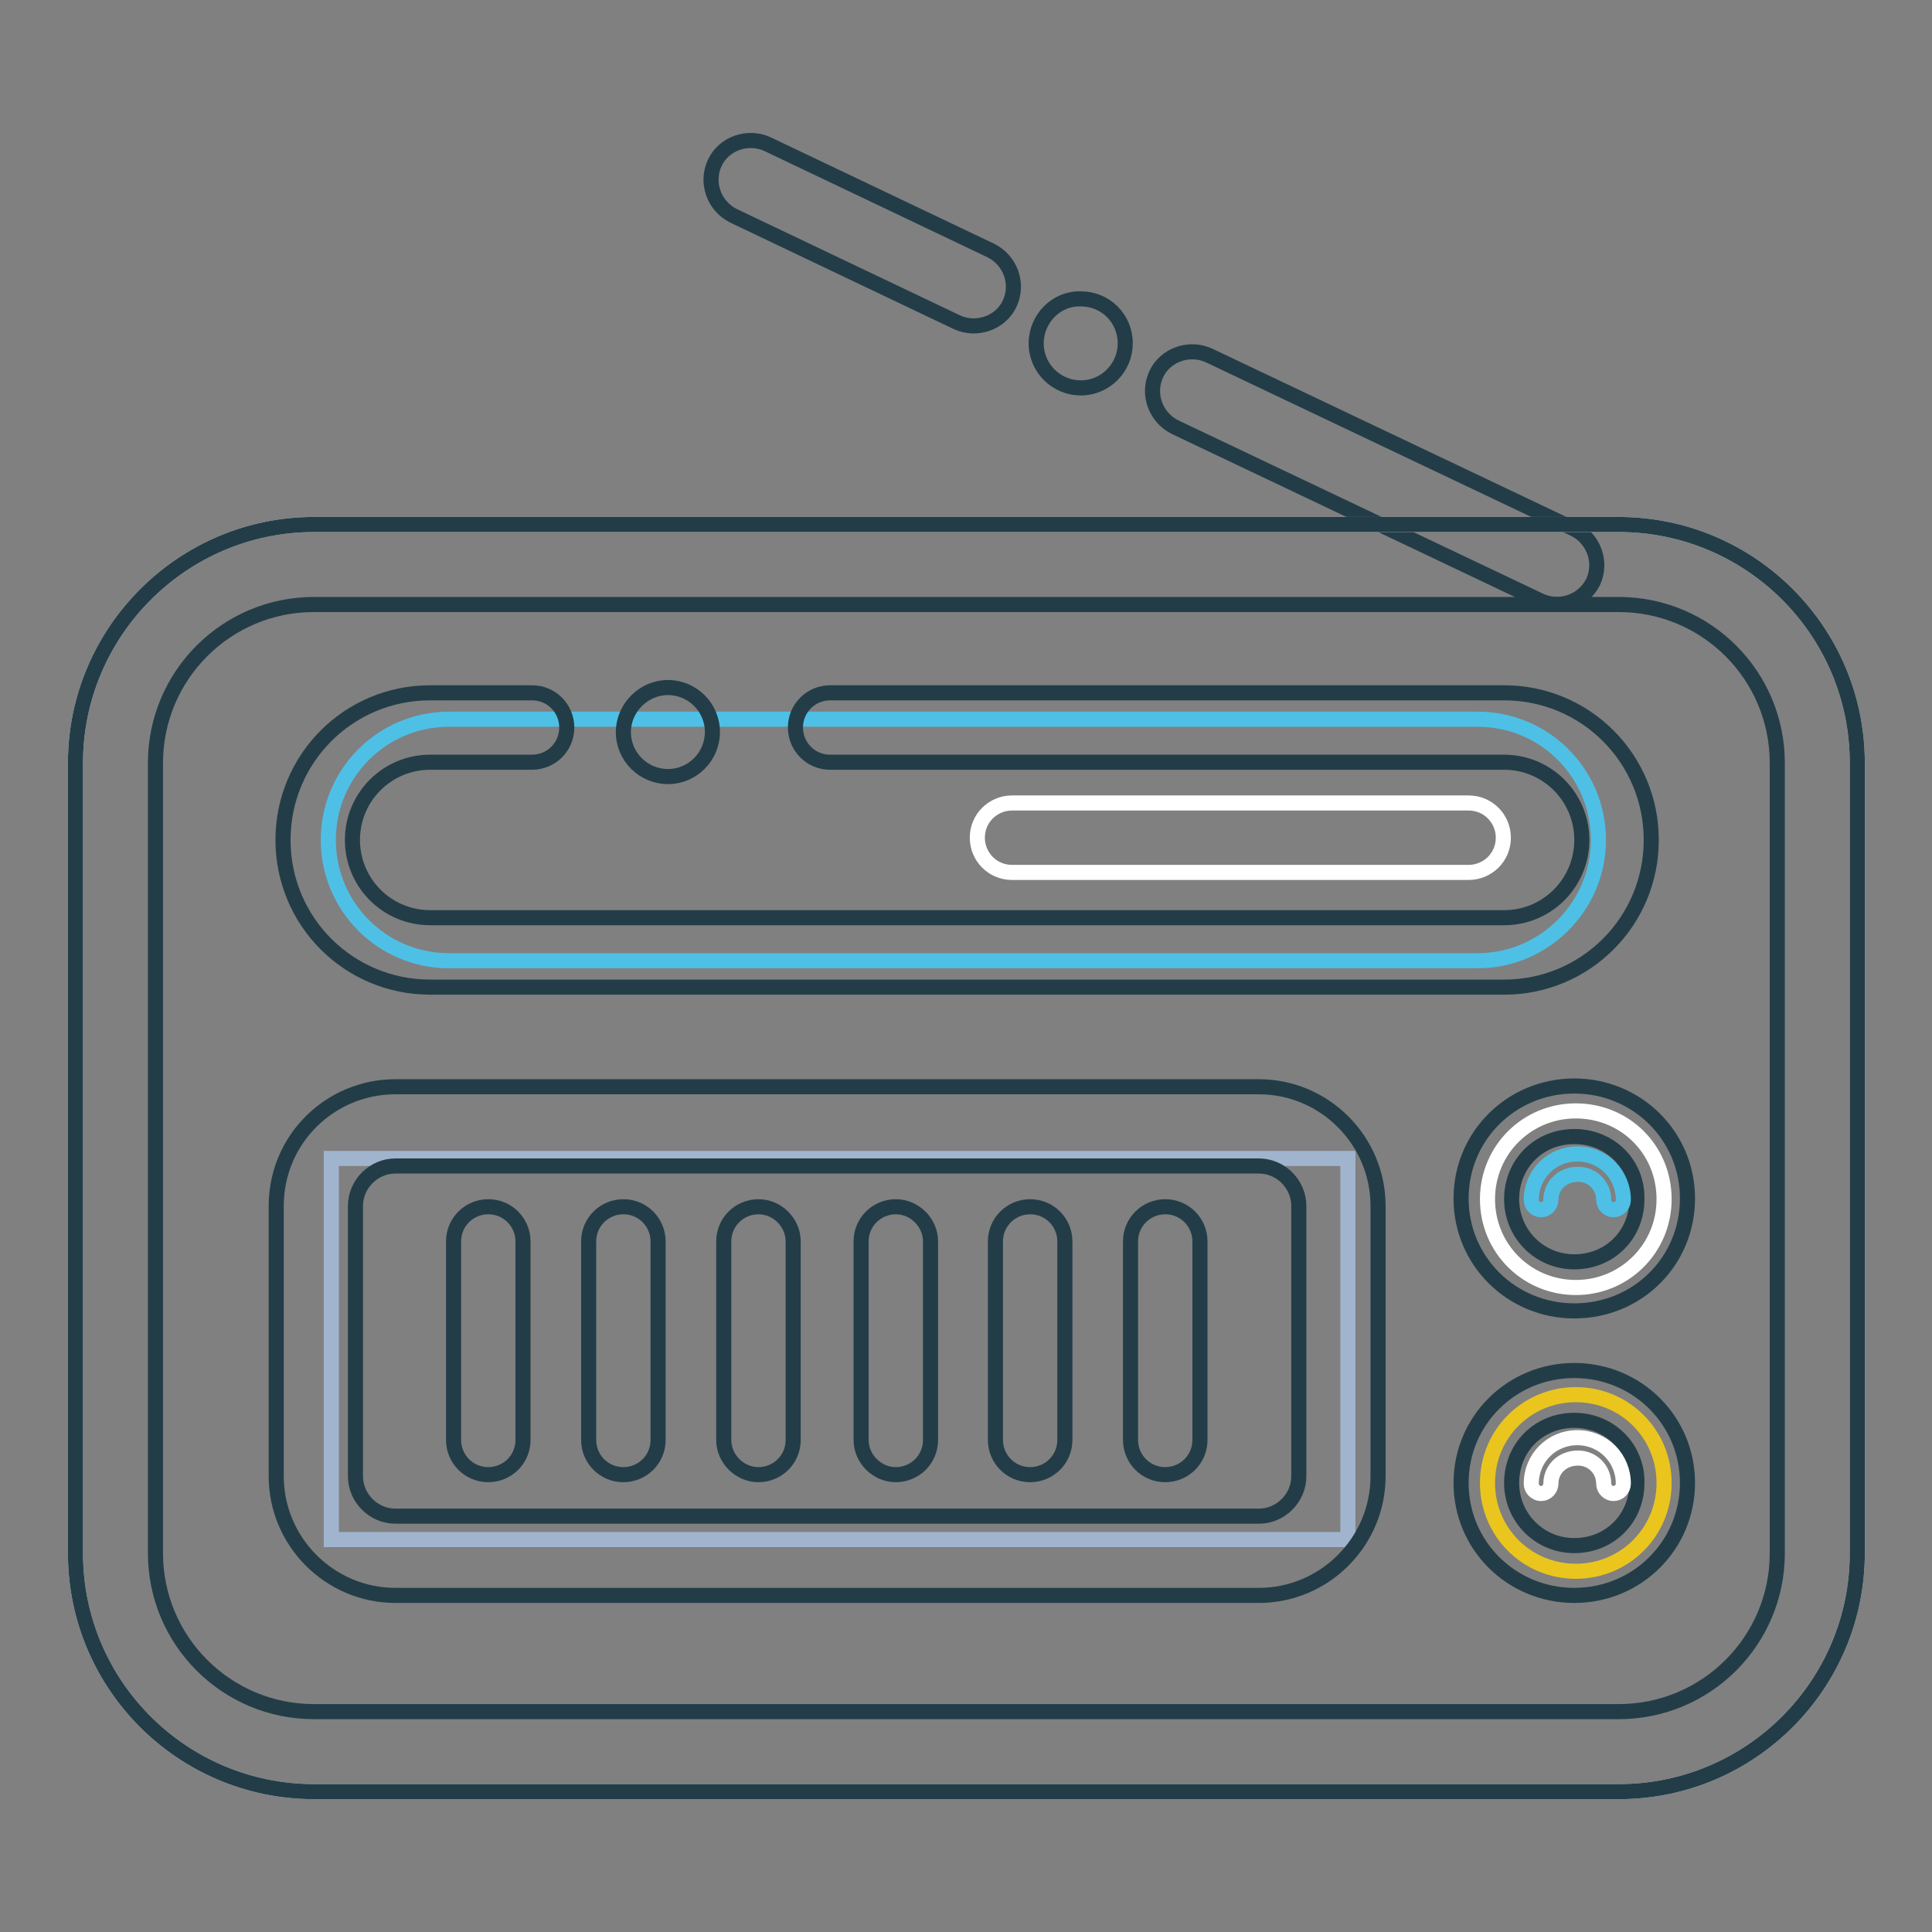<?xml version="1.0" encoding="utf-8"?>
<!-- Svg Vector Icons : http://www.onlinewebfonts.com/icon -->
<!DOCTYPE svg PUBLIC "-//W3C//DTD SVG 1.1//EN" "http://www.w3.org/Graphics/SVG/1.1/DTD/svg11.dtd">
<svg version="1.1" xmlns="http://www.w3.org/2000/svg" xmlns:xlink="http://www.w3.org/1999/xlink" x="0px" y="0px" viewBox="0 0 256 256" enable-background="new 0 0 256 256" xml:space="preserve">
<rect x="0" y="0" width="256" height="256" fill="#808080" stroke="none"/>
<g> <path stroke-width="2" fill-opacity="0" stroke="#233d48"  d="M208.6,70.1c2.6,1.3,3.7,4.4,2.5,7c-1.3,2.6-4.4,3.7-7,2.5l-48.4-23c-2.6-1.3-3.7-4.4-2.5-7s4.4-3.7,7-2.5 L208.6,70.1z M131.3,33.2c2.6,1.3,3.7,4.4,2.5,7c-1.2,2.6-4.4,3.7-7,2.5L97.2,28.6c-2.6-1.3-3.7-4.4-2.5-7c1.2-2.6,4.4-3.7,7-2.5 L131.3,33.2L131.3,33.2z"/> <path stroke-width="2" fill-opacity="0" stroke="#eceff0"  d="M41.6,69.5h172.9c17.4,0,31.6,14.1,31.6,31.6v104.7c0,17.4-14.1,31.6-31.6,31.6H41.6 c-17.4,0-31.6-14.1-31.6-31.6V101.1C10,83.7,24.2,69.5,41.6,69.5z"/> <path stroke-width="2" fill-opacity="0" stroke="#233d48"  d="M41.6,80.1c-11.6,0-21,9.4-21,21v104.7c0,11.6,9.4,21,21,21h172.9c11.6,0,21-9.4,21-21V101.1 c0-11.6-9.4-21-21-21H41.6z M41.6,69.5h172.9c17.4,0,31.6,14.1,31.6,31.6v104.7c0,17.4-14.1,31.6-31.6,31.6H41.6 c-17.4,0-31.6-14.1-31.6-31.6v-27.7v-35.7v-41.3C10,83.7,24.2,69.5,41.6,69.5z"/> <path stroke-width="2" fill-opacity="0" stroke="#a0b4ce"  d="M43.9,153.5h134.7V204H43.9V153.5z"/> <path stroke-width="2" fill-opacity="0" stroke="#233d48"  d="M52.4,154.5c-2.9,0-5.3,2.4-5.3,5.3v35.8c0,2.9,2.4,5.3,5.3,5.3h114.4c2.9,0,5.3-2.4,5.3-5.3v-35.8 c0-2.9-2.4-5.3-5.3-5.3H52.4z M52.4,144h114.4c8.7,0,15.8,7.1,15.8,15.8v35.8c0,8.7-7.1,15.8-15.8,15.8H52.4 c-8.7,0-15.8-7.1-15.8-15.8v-35.8C36.6,151,43.7,144,52.4,144z"/> <path stroke-width="2" fill-opacity="0" stroke="#233d48"  d="M60.1,164.5c0-2.6,2.1-4.6,4.6-4.6c2.6,0,4.6,2.1,4.6,4.6v26.3c0,2.6-2.1,4.6-4.6,4.6 c-2.6,0-4.6-2.1-4.6-4.6V164.5z M78,164.5c0-2.6,2.1-4.6,4.6-4.6c2.6,0,4.6,2.1,4.6,4.6v26.3c0,2.6-2.1,4.6-4.6,4.6 c-2.6,0-4.6-2.1-4.6-4.6V164.5z M95.9,164.5c0-2.6,2.1-4.6,4.6-4.6s4.6,2.1,4.6,4.6v26.3c0,2.6-2.1,4.6-4.6,4.6s-4.6-2.1-4.6-4.6 V164.5z M114.1,164.5c0-2.6,2.1-4.6,4.6-4.6s4.6,2.1,4.6,4.6v26.3c0,2.6-2.1,4.6-4.6,4.6s-4.6-2.1-4.6-4.6V164.5z M149.8,164.5 c0-2.6,2.1-4.6,4.6-4.6c2.6,0,4.6,2.1,4.6,4.6v26.3c0,2.6-2.1,4.6-4.6,4.6c-2.6,0-4.6-2.1-4.6-4.6V164.5z M131.9,164.5 c0-2.6,2.1-4.6,4.6-4.6c2.6,0,4.6,2.1,4.6,4.6v26.3c0,2.6-2.1,4.6-4.6,4.6c-2.6,0-4.6-2.1-4.6-4.6V164.5z"/> <path stroke-width="2" fill-opacity="0" stroke="#eac51e"  d="M220.5,196.5c0,6.5-5.2,11.7-11.7,11.7c-6.5,0-11.7-5.2-11.7-11.7c0-6.5,5.2-11.7,11.7-11.7 C215.3,184.8,220.5,190,220.5,196.5"/> <path stroke-width="2" fill-opacity="0" stroke="#233d48"  d="M208.6,211.4c-8.3,0-15-6.6-15-14.9c0-8.3,6.7-14.9,15-14.9c8.3,0,15,6.6,15,14.9 C223.6,204.7,217,211.4,208.6,211.4z M208.6,188.2c-4.7,0-8.3,3.6-8.3,8.3c0,4.6,3.7,8.3,8.3,8.3c4.7,0,8.3-3.6,8.3-8.3 C217,191.9,213.3,188.2,208.6,188.2z"/> <path stroke-width="2" fill-opacity="0" stroke="#ffffff"  d="M205.5,196.6c0,0.7-0.6,1.3-1.3,1.3c-0.7,0-1.3-0.6-1.3-1.3c0-3.4,2.7-6.1,6.1-6.1s6.1,2.7,6.1,6.1 c0,0.7-0.6,1.3-1.3,1.3c-0.7,0-1.3-0.6-1.3-1.3c0-1.9-1.5-3.4-3.4-3.4C207,193.2,205.5,194.7,205.5,196.6z M220.5,158.9 c0,6.5-5.2,11.7-11.7,11.7c-6.5,0-11.7-5.2-11.7-11.7c0-6.5,5.2-11.7,11.7-11.7C215.3,147.2,220.5,152.3,220.5,158.9"/> <path stroke-width="2" fill-opacity="0" stroke="#233d48"  d="M208.6,173.7c-8.3,0-15-6.6-15-14.9c0-8.3,6.7-14.9,15-14.9c8.3,0,15,6.6,15,14.9 C223.6,167.1,217,173.7,208.6,173.7z M208.6,150.6c-4.7,0-8.3,3.6-8.3,8.3c0,4.6,3.7,8.3,8.3,8.3c4.7,0,8.3-3.6,8.3-8.3 C217,154.2,213.3,150.6,208.6,150.6z"/> <path stroke-width="2" fill-opacity="0" stroke="#4ec0e6"  d="M205.5,159c0,0.7-0.6,1.3-1.3,1.3c-0.7,0-1.3-0.6-1.3-1.3c0-3.4,2.7-6.1,6.1-6.1s6.1,2.7,6.1,6.1 c0,0.7-0.6,1.3-1.3,1.3c-0.7,0-1.3-0.6-1.3-1.3c0-1.9-1.5-3.4-3.4-3.4C207,155.6,205.5,157.1,205.5,159z M59.5,95.3h136.3 c8.9,0,16,7.2,16,16s-7.2,16-16,16H59.5c-8.9,0-16-7.2-16-16S50.6,95.3,59.5,95.3z"/> <path stroke-width="2" fill-opacity="0" stroke="#ffffff"  d="M194.6,106.4c2.6,0,4.6,2.1,4.6,4.6c0,2.6-2.1,4.6-4.6,4.6h-60.5c-2.6,0-4.6-2.1-4.6-4.6 c0-2.6,2.1-4.6,4.6-4.6H194.6z"/> <path stroke-width="2" fill-opacity="0" stroke="#233d48"  d="M110,101c-2.6,0-4.6-2.1-4.6-4.6c0-2.6,2.1-4.6,4.6-4.6h89.3c10.8,0,19.5,8.7,19.5,19.5 c0,10.8-8.7,19.5-19.5,19.5H57c-10.8,0-19.5-8.7-19.5-19.5c0-10.8,8.7-19.5,19.5-19.5h13.5c2.6,0,4.6,2.1,4.6,4.6 c0,2.6-2.1,4.6-4.6,4.6H57c-5.7,0-10.3,4.6-10.3,10.3c0,5.7,4.6,10.3,10.3,10.3h142.3c5.7,0,10.3-4.6,10.3-10.3 c0-5.7-4.6-10.3-10.3-10.3H110z"/> <path stroke-width="2" fill-opacity="0" stroke="#233d48"  d="M82.6,97c0,3.3,2.7,5.9,5.9,5.9c3.3,0,5.9-2.7,5.9-5.9c0-3.3-2.7-5.9-5.9-5.9C85.3,91.1,82.6,93.8,82.6,97z "/> <path stroke-width="2" fill-opacity="0" stroke="#233d48"  d="M137.3,45.5c0,3.3,2.7,5.9,5.9,5.9c3.3,0,5.9-2.7,5.9-5.9c0-3.3-2.6-5.9-5.9-5.9 C140,39.5,137.3,42.2,137.3,45.5z"/></g>
</svg>